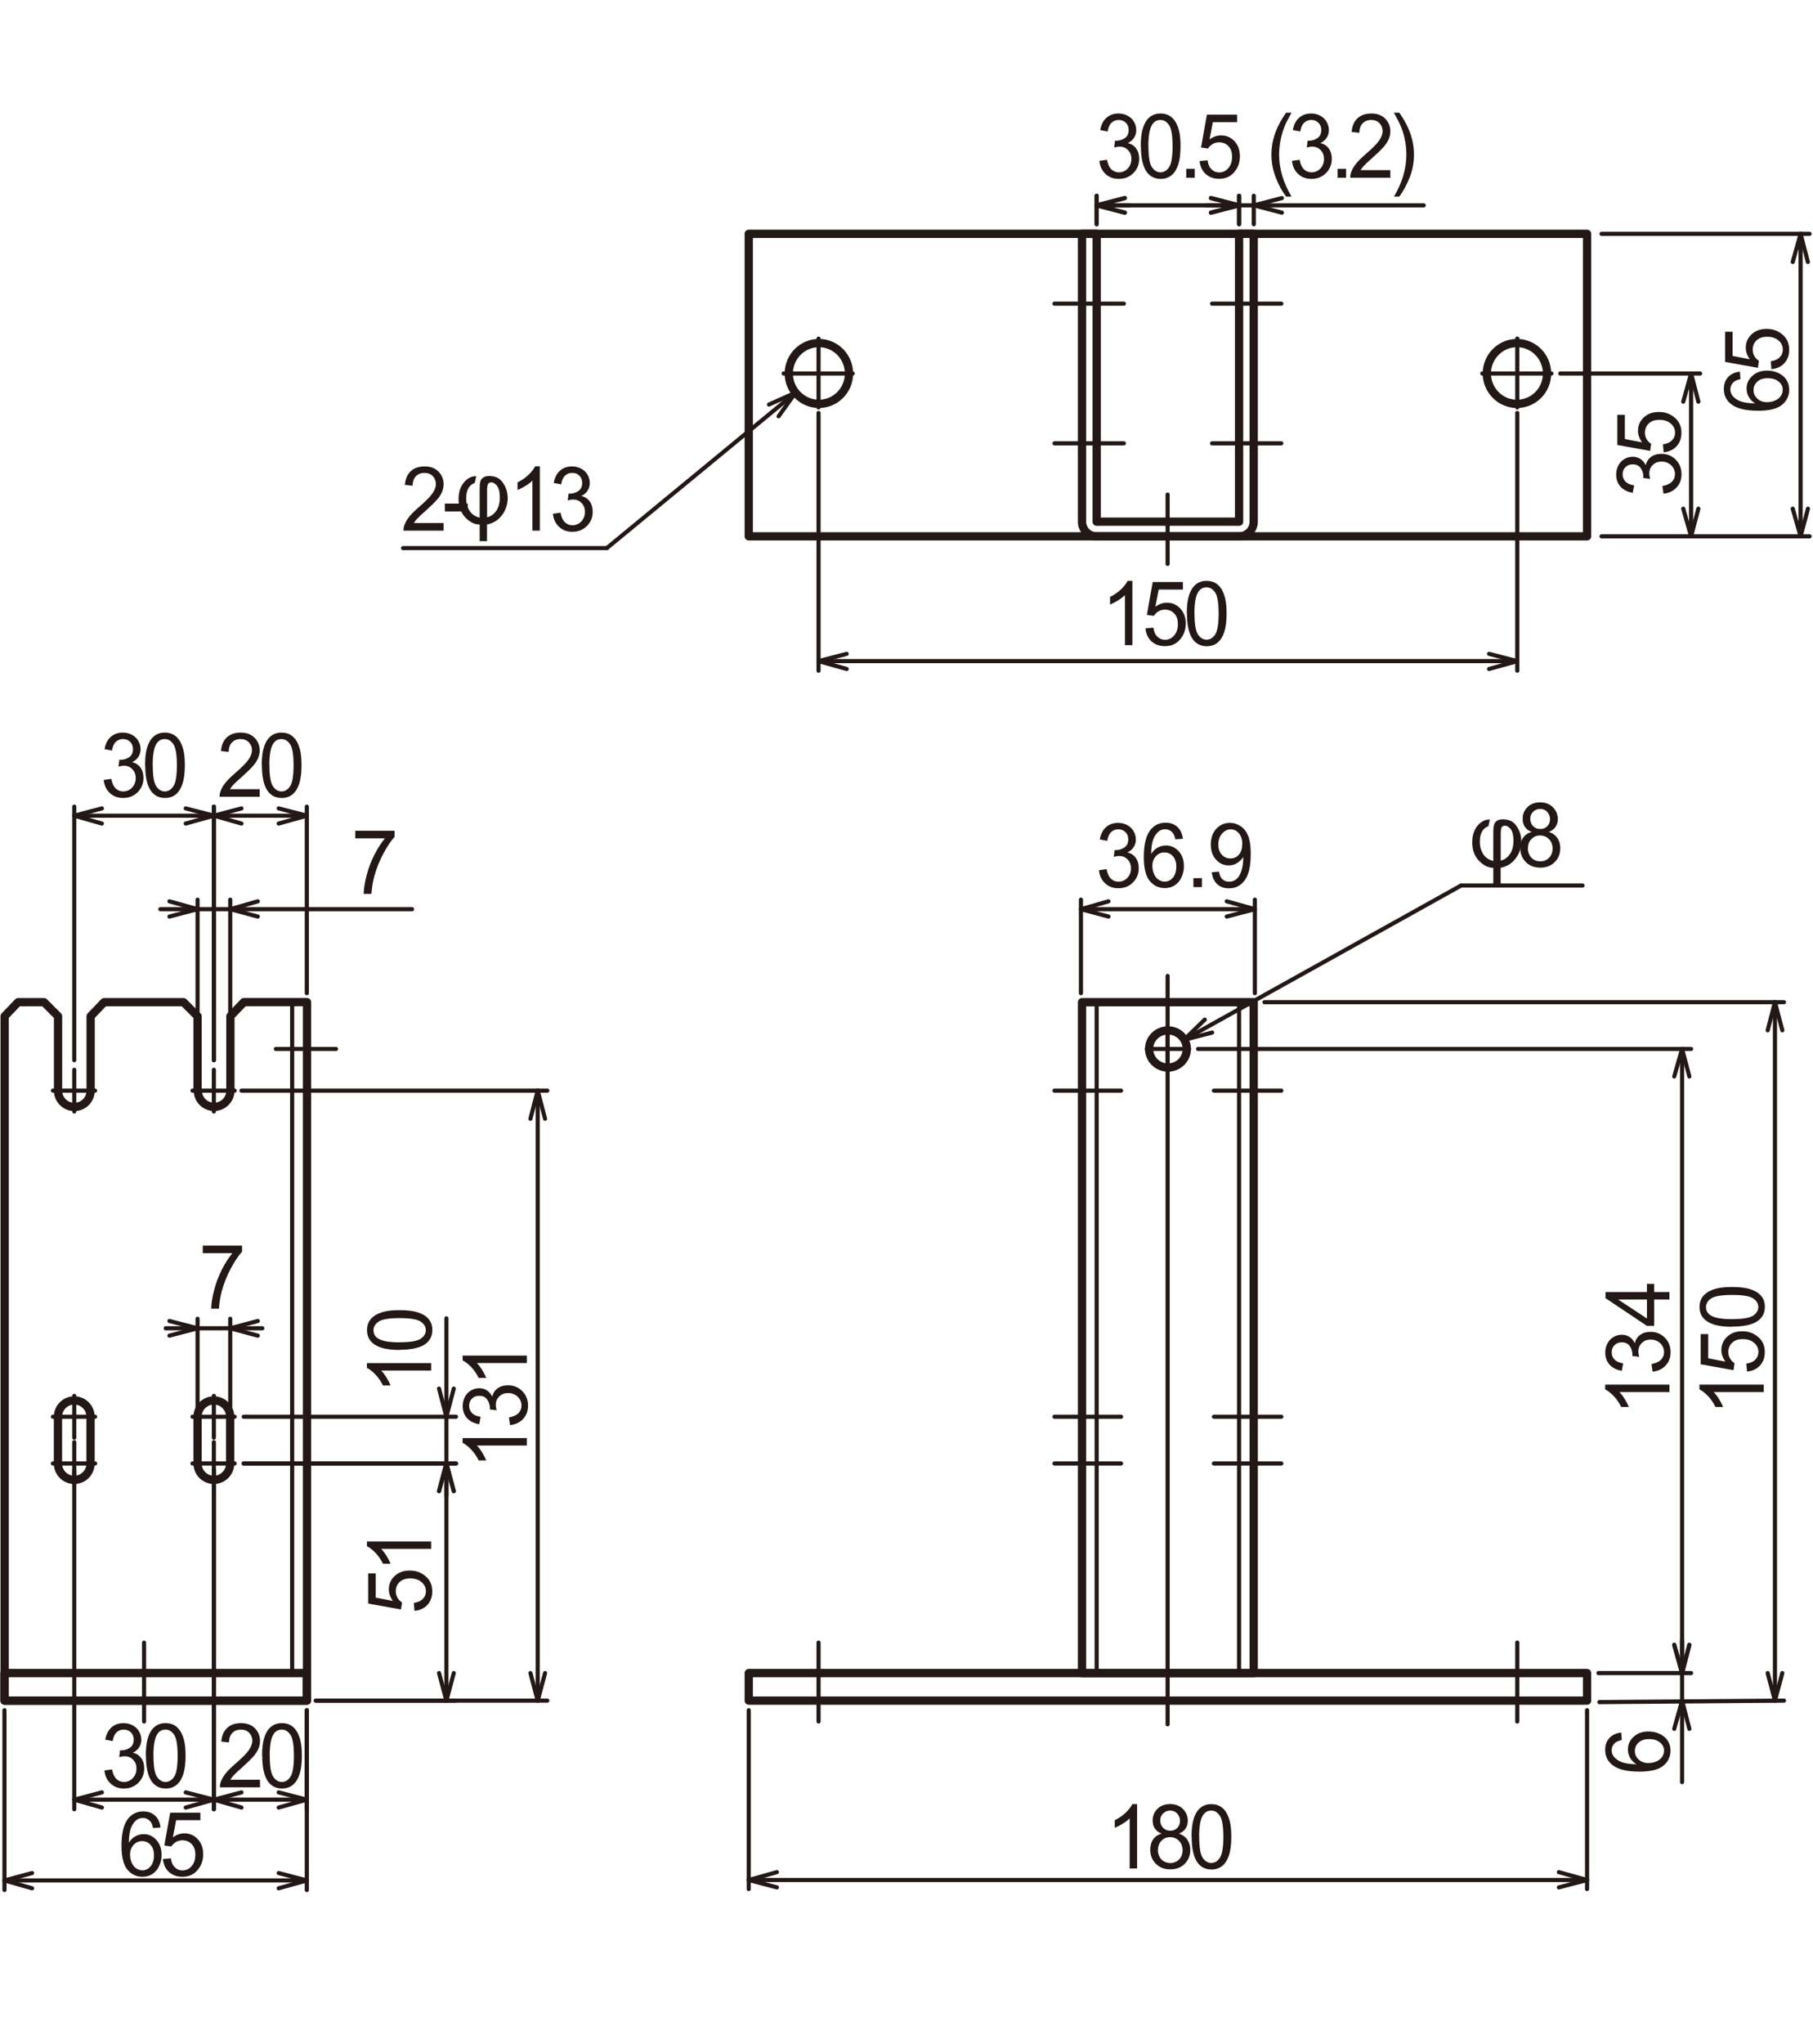 <?xml version="1.0" encoding="UTF-8"?>
<svg id="_レイヤー_1" data-name="レイヤー 1" xmlns="http://www.w3.org/2000/svg" viewBox="0 0 219.23 247">
  <defs>
    <style>
      .cls-1 {
        fill: #231815;
        stroke-width: 0px;
      }

      .cls-2, .cls-3 {
        fill: none;
        stroke: #231815;
        stroke-linecap: round;
        stroke-linejoin: round;
      }

      .cls-3 {
        stroke-width: .5px;
      }
    </style>
  </defs>
  <rect class="cls-2" x=".54" y="202.2" width="36.56" height="3.33"/>
  <path class="cls-2" d="m25.86,169.25c1.09,0,1.97.88,1.97,1.97v5.65c0,1.09-.88,1.98-1.97,1.98s-1.97-.88-1.97-1.98v-5.65c0-1.09.88-1.97,1.97-1.97"/>
  <path class="cls-2" d="m8.98,169.25c1.09,0,1.97.88,1.97,1.97v5.65c0,1.09-.88,1.98-1.97,1.98s-1.97-.88-1.97-1.98v-5.65c0-1.09.88-1.97,1.97-1.97"/>
  <path class="cls-2" d="m23.89,131.81v-8.99l-1.7-1.7h-9.6l-1.63,1.7v8.99c0,1.09-.88,1.97-1.97,1.97s-1.97-.88-1.97-1.97v-8.99l-1.7-1.7h-3.13l-1.63,1.7v82.71h36.56v-84.42h-7.63l-1.63,1.7v8.99c0,1.09-.88,1.97-1.97,1.97s-1.97-.88-1.97-1.97"/>
  <rect class="cls-2" x="90.54" y="202.2" width="101.37" height="3.33"/>
  <rect class="cls-2" x="130.84" y="121.12" width="20.76" height="81.08"/>
  <path class="cls-2" d="m143.51,126.77c0,1.24-1.02,2.25-2.28,2.25s-2.28-1.01-2.28-2.25,1.02-2.24,2.28-2.24,2.28,1.01,2.28,2.24"/>
  <rect class="cls-2" x="90.54" y="28.26" width="101.37" height="36.56"/>
  <path class="cls-2" d="m130.84,28.26v34.79c0,.98.79,1.77,1.77,1.77h17.22c.98,0,1.77-.79,1.77-1.77V28.26h-1.77v34.79h-17.22V28.26h-1.77"/>
  <path class="cls-2" d="m102.66,45.14c0,2.03-1.63,3.67-3.64,3.67s-3.64-1.65-3.64-3.67,1.63-3.68,3.64-3.68,3.64,1.65,3.64,3.68"/>
  <path class="cls-2" d="m187.07,45.14c0,2.03-1.63,3.67-3.64,3.67s-3.64-1.65-3.64-3.67,1.63-3.68,3.64-3.68,3.64,1.65,3.64,3.68"/>
  <line class="cls-3" x1="6.4" y1="131.81" x2="8.98" y2="131.81"/>
  <line class="cls-3" x1="8.98" y1="131.81" x2="11.5" y2="131.81"/>
  <line class="cls-3" x1="8.98" y1="129.29" x2="8.98" y2="131.81"/>
  <line class="cls-3" x1="8.98" y1="131.81" x2="8.98" y2="134.33"/>
  <line class="cls-3" x1="35.33" y1="121.12" x2="35.33" y2="202.17"/>
  <line class="cls-3" x1="17.42" y1="208.05" x2="17.42" y2="198.53"/>
  <line class="cls-3" x1="23.28" y1="131.81" x2="25.87" y2="131.81"/>
  <line class="cls-3" x1="25.86" y1="131.81" x2="28.38" y2="131.81"/>
  <line class="cls-3" x1="25.86" y1="129.29" x2="25.86" y2="131.81"/>
  <line class="cls-3" x1="25.86" y1="131.81" x2="25.86" y2="134.33"/>
  <line class="cls-3" x1="33.36" y1="126.77" x2="40.63" y2="126.77"/>
  <line class="cls-3" x1="23.28" y1="171.22" x2="25.87" y2="171.22"/>
  <line class="cls-3" x1="25.86" y1="171.22" x2="28.38" y2="171.22"/>
  <line class="cls-3" x1="25.86" y1="168.7" x2="25.86" y2="171.22"/>
  <line class="cls-3" x1="25.86" y1="171.22" x2="25.86" y2="173.75"/>
  <line class="cls-3" x1="23.28" y1="176.87" x2="25.87" y2="176.87"/>
  <line class="cls-3" x1="25.86" y1="176.87" x2="28.38" y2="176.87"/>
  <line class="cls-3" x1="25.86" y1="174.29" x2="25.86" y2="176.87"/>
  <line class="cls-3" x1="25.86" y1="176.87" x2="25.86" y2="179.39"/>
  <line class="cls-3" x1="6.4" y1="171.22" x2="8.98" y2="171.22"/>
  <line class="cls-3" x1="8.98" y1="171.22" x2="11.5" y2="171.22"/>
  <line class="cls-3" x1="8.98" y1="168.7" x2="8.98" y2="171.22"/>
  <line class="cls-3" x1="8.98" y1="171.22" x2="8.98" y2="173.75"/>
  <line class="cls-3" x1="6.4" y1="176.87" x2="8.98" y2="176.87"/>
  <line class="cls-3" x1="8.98" y1="176.87" x2="11.5" y2="176.87"/>
  <line class="cls-3" x1="8.98" y1="174.29" x2="8.98" y2="176.87"/>
  <line class="cls-3" x1="8.98" y1="176.87" x2="8.98" y2="179.39"/>
  <line class="cls-3" x1="149.83" y1="121.12" x2="149.83" y2="201.85"/>
  <line class="cls-3" x1="98.98" y1="208.05" x2="98.98" y2="198.52"/>
  <line class="cls-3" x1="132.61" y1="121.12" x2="132.61" y2="201.85"/>
  <line class="cls-3" x1="183.47" y1="208.05" x2="183.47" y2="198.52"/>
  <line class="cls-3" x1="127.51" y1="176.87" x2="135.56" y2="176.87"/>
  <line class="cls-3" x1="127.51" y1="131.81" x2="135.56" y2="131.81"/>
  <line class="cls-3" x1="154.94" y1="176.87" x2="146.79" y2="176.87"/>
  <line class="cls-3" x1="154.94" y1="131.81" x2="146.79" y2="131.81"/>
  <line class="cls-3" x1="138.67" y1="126.77" x2="141.19" y2="126.77"/>
  <line class="cls-3" x1="141.19" y1="126.77" x2="143.78" y2="126.77"/>
  <line class="cls-3" x1="141.19" y1="124.25" x2="141.19" y2="126.77"/>
  <line class="cls-3" x1="141.19" y1="126.77" x2="141.19" y2="129.29"/>
  <line class="cls-3" x1="127.51" y1="171.22" x2="135.56" y2="171.22"/>
  <line class="cls-3" x1="154.94" y1="171.22" x2="146.79" y2="171.22"/>
  <line class="cls-3" x1="127.51" y1="36.7" x2="135.9" y2="36.7"/>
  <line class="cls-3" x1="154.94" y1="36.7" x2="146.56" y2="36.7"/>
  <line class="cls-3" x1="127.51" y1="53.58" x2="135.9" y2="53.58"/>
  <line class="cls-3" x1="154.94" y1="53.58" x2="146.56" y2="53.58"/>
  <line class="cls-3" x1="94.76" y1="45.14" x2="103.11" y2="45.14"/>
  <line class="cls-3" x1="98.98" y1="40.92" x2="98.98" y2="49.24"/>
  <line class="cls-3" x1="179.24" y1="45.14" x2="187.6" y2="45.14"/>
  <line class="cls-3" x1="183.47" y1="40.92" x2="183.47" y2="49.24"/>
  <line class="cls-3" x1="141.19" y1="59.77" x2="141.19" y2="68.15"/>
  <line class="cls-3" x1="27.84" y1="127.59" x2="27.84" y2="108.73"/>
  <line class="cls-3" x1="23.89" y1="128.47" x2="23.89" y2="108.73"/>
  <line class="cls-3" x1="23.89" y1="109.88" x2="27.84" y2="109.88"/>
  <polyline class="cls-3" points="31.17 110.77 27.84 109.88 31.17 108.93"/>
  <line class="cls-3" x1="27.84" y1="109.88" x2="49.82" y2="109.88"/>
  <polyline class="cls-3" points="20.49 108.93 23.89 109.88 20.49 110.77"/>
  <line class="cls-3" x1="23.89" y1="109.88" x2="19.39" y2="109.88"/>
  <polyline class="cls-3" points="92.99 48.89 96.19 47.46 94.15 50.31"/>
  <line class="cls-3" x1="96.19" y1="47.46" x2="73.38" y2="66.24"/>
  <line class="cls-3" x1="73.38" y1="66.24" x2="48.74" y2="66.24"/>
  <polyline class="cls-3" points="146.57 124.79 143.16 125.68 145.68 123.23"/>
  <line class="cls-3" x1="143.16" y1="125.68" x2="176.66" y2="107.03"/>
  <line class="cls-3" x1="176.66" y1="107.02" x2="191.36" y2="107.02"/>
  <line class="cls-3" x1="151.61" y1="27.1" x2="151.61" y2="23.66"/>
  <line class="cls-3" x1="149.83" y1="27.1" x2="149.83" y2="23.66"/>
  <line class="cls-3" x1="149.83" y1="24.82" x2="151.61" y2="24.82"/>
  <polyline class="cls-3" points="155.01 25.7 151.61 24.82 155.01 23.94"/>
  <line class="cls-3" x1="151.61" y1="24.82" x2="172.16" y2="24.82"/>
  <polyline class="cls-3" points="146.43 23.94 149.83 24.82 146.43 25.7"/>
  <line class="cls-3" x1="149.83" y1="24.82" x2="145.89" y2="24.82"/>
  <line class="cls-3" x1="149.83" y1="27.1" x2="149.83" y2="23.66"/>
  <line class="cls-3" x1="132.61" y1="27.1" x2="132.61" y2="23.66"/>
  <polyline class="cls-3" points="146.43 23.94 149.83 24.82 146.43 25.7"/>
  <polyline class="cls-3" points="136.01 25.7 132.61 24.82 136.01 23.94"/>
  <line class="cls-3" x1="149.83" y1="24.82" x2="132.61" y2="24.82"/>
  <line class="cls-3" x1="132.61" y1="27.1" x2="132.61" y2="23.66"/>
  <polyline class="cls-3" points="136.01 25.7 132.61 24.82 136.01 23.94"/>
  <line class="cls-3" x1="132.61" y1="24.82" x2="136.56" y2="24.82"/>
  <line class="cls-3" x1="37.1" y1="206.69" x2="37.1" y2="228.42"/>
  <line class="cls-3" x1=".54" y1="206.69" x2=".54" y2="228.42"/>
  <polyline class="cls-3" points="33.7 226.37 37.1 227.26 33.7 228.21"/>
  <polyline class="cls-3" points="3.88 228.21 .54 227.26 3.88 226.37"/>
  <line class="cls-3" x1="37.1" y1="227.26" x2=".54" y2="227.26"/>
  <line class="cls-3" x1="193.29" y1="202.2" x2="204.49" y2="202.2"/>
  <line class="cls-3" x1="203.4" y1="202.2" x2="203.4" y2="205.53"/>
  <polyline class="cls-3" points="202.45 208.94 203.4 205.53 204.28 208.94"/>
  <line class="cls-3" x1="203.4" y1="205.53" x2="203.4" y2="215.38"/>
  <polyline class="cls-3" points="204.28 198.79 203.4 202.2 202.45 198.79"/>
  <line class="cls-3" x1="203.4" y1="202.2" x2="203.4" y2="198.25"/>
  <line class="cls-3" x1="144.87" y1="126.77" x2="204.49" y2="126.77"/>
  <polyline class="cls-3" points="204.28 198.79 203.4 202.2 202.45 198.79"/>
  <polyline class="cls-3" points="202.45 130.1 203.4 126.77 204.28 130.1"/>
  <line class="cls-3" x1="203.4" y1="202.2" x2="203.4" y2="126.77"/>
  <line class="cls-3" x1="152.9" y1="121.12" x2="215.72" y2="121.12"/>
  <polyline class="cls-3" points="215.52 202.2 214.63 205.53 213.75 202.2"/>
  <polyline class="cls-3" points="213.75 124.52 214.63 121.12 215.52 124.52"/>
  <line class="cls-3" x1="214.63" y1="205.53" x2="214.63" y2="121.12"/>
  <line class="cls-3" x1="183.47" y1="49.91" x2="183.47" y2="81.06"/>
  <line class="cls-3" x1="98.98" y1="49.91" x2="98.98" y2="81.06"/>
  <polyline class="cls-3" points="180.06 79.02 183.47 79.9 180.06 80.85"/>
  <polyline class="cls-3" points="102.38 80.85 98.98 79.9 102.38 79.02"/>
  <line class="cls-3" x1="183.47" y1="79.9" x2="98.98" y2="79.9"/>
  <line class="cls-3" x1="141.19" y1="208.39" x2="141.19" y2="117.95"/>
  <line class="cls-3" x1="151.74" y1="120.03" x2="151.74" y2="108.73"/>
  <line class="cls-3" x1="130.71" y1="120.03" x2="130.71" y2="108.73"/>
  <polyline class="cls-3" points="148.34 108.93 151.74 109.88 148.34 110.77"/>
  <polyline class="cls-3" points="134.04 110.77 130.71 109.88 134.04 108.93"/>
  <line class="cls-3" x1="151.74" y1="109.88" x2="130.71" y2="109.88"/>
  <line class="cls-3" x1="191.91" y1="206.69" x2="191.91" y2="228.3"/>
  <line class="cls-3" x1="90.54" y1="206.69" x2="90.54" y2="228.3"/>
  <polyline class="cls-3" points="188.5 226.26 191.91 227.21 188.5 228.1"/>
  <polyline class="cls-3" points="93.94 228.1 90.54 227.21 93.94 226.26"/>
  <line class="cls-3" x1="191.91" y1="227.21" x2="90.54" y2="227.21"/>
  <line class="cls-3" x1="188.67" y1="45.14" x2="205.58" y2="45.14"/>
  <polyline class="cls-3" points="205.37 61.48 204.49 64.82 203.54 61.48"/>
  <polyline class="cls-3" points="203.54 48.55 204.49 45.14 205.37 48.55"/>
  <line class="cls-3" x1="204.49" y1="64.82" x2="204.49" y2="45.14"/>
  <line class="cls-3" x1="193.66" y1="64.82" x2="218.82" y2="64.82"/>
  <line class="cls-3" x1="193.66" y1="28.26" x2="218.82" y2="28.26"/>
  <polyline class="cls-3" points="218.62 61.48 217.73 64.82 216.78 61.48"/>
  <polyline class="cls-3" points="216.78 31.66 217.73 28.26 218.61 31.66"/>
  <line class="cls-3" x1="217.73" y1="64.82" x2="217.73" y2="28.26"/>
  <line class="cls-3" x1="37.1" y1="206.69" x2="37.1" y2="218.66"/>
  <line class="cls-3" x1="25.86" y1="177.69" x2="25.86" y2="218.66"/>
  <polyline class="cls-3" points="33.7 216.62 37.1 217.5 33.7 218.45"/>
  <polyline class="cls-3" points="29.2 218.45 25.86 217.5 29.2 216.62"/>
  <line class="cls-3" x1="37.1" y1="217.5" x2="25.87" y2="217.5"/>
  <line class="cls-3" x1="25.86" y1="177.69" x2="25.86" y2="218.66"/>
  <line class="cls-3" x1="8.98" y1="177.69" x2="8.98" y2="218.66"/>
  <polyline class="cls-3" points="22.46 216.62 25.87 217.5 22.46 218.45"/>
  <polyline class="cls-3" points="12.32 218.45 8.98 217.5 12.32 216.62"/>
  <line class="cls-3" x1="25.86" y1="217.5" x2="8.98" y2="217.5"/>
  <line class="cls-3" x1="38.19" y1="205.53" x2="55.14" y2="205.53"/>
  <line class="cls-3" x1="29.47" y1="176.87" x2="55.14" y2="176.87"/>
  <polyline class="cls-3" points="54.87 202.2 53.98 205.53 53.09 202.2"/>
  <polyline class="cls-3" points="53.09 180.21 53.98 176.87 54.87 180.21"/>
  <line class="cls-3" x1="53.98" y1="205.53" x2="53.98" y2="176.87"/>
  <line class="cls-3" x1="38.19" y1="205.53" x2="66.18" y2="205.53"/>
  <line class="cls-3" x1="29.2" y1="131.81" x2="66.18" y2="131.81"/>
  <polyline class="cls-3" points="65.91 202.2 65.02 205.53 64.14 202.2"/>
  <polyline class="cls-3" points="64.14 135.21 65.02 131.81 65.91 135.21"/>
  <line class="cls-3" x1="65.02" y1="205.53" x2="65.02" y2="131.81"/>
  <line class="cls-3" x1="29.47" y1="176.87" x2="55.14" y2="176.87"/>
  <line class="cls-3" x1="29.47" y1="171.22" x2="55.14" y2="171.22"/>
  <line class="cls-3" x1="53.98" y1="171.22" x2="53.98" y2="176.87"/>
  <polyline class="cls-3" points="53.09 180.21 53.98 176.87 54.87 180.21"/>
  <line class="cls-3" x1="53.98" y1="176.87" x2="53.98" y2="180.76"/>
  <polyline class="cls-3" points="54.87 167.82 53.98 171.22 53.09 167.82"/>
  <line class="cls-3" x1="53.98" y1="171.22" x2="53.98" y2="159.33"/>
  <line class="cls-3" x1="27.84" y1="170.07" x2="27.84" y2="159.38"/>
  <line class="cls-3" x1="23.89" y1="170.07" x2="23.89" y2="159.38"/>
  <line class="cls-3" x1="23.89" y1="160.53" x2="27.84" y2="160.53"/>
  <polyline class="cls-3" points="31.17 161.42 27.84 160.53 31.17 159.65"/>
  <line class="cls-3" x1="27.84" y1="160.53" x2="31.72" y2="160.53"/>
  <polyline class="cls-3" points="20.49 159.65 23.89 160.53 20.49 161.42"/>
  <line class="cls-3" x1="23.89" y1="160.53" x2="20.04" y2="160.53"/>
  <line class="cls-3" x1="37.1" y1="120.03" x2="37.1" y2="97.49"/>
  <line class="cls-3" x1="25.86" y1="128.13" x2="25.86" y2="97.49"/>
  <polyline class="cls-3" points="33.7 97.7 37.1 98.58 33.7 99.53"/>
  <polyline class="cls-3" points="29.2 99.53 25.86 98.58 29.2 97.7"/>
  <line class="cls-3" x1="37.1" y1="98.58" x2="25.87" y2="98.58"/>
  <line class="cls-3" x1="25.86" y1="128.13" x2="25.86" y2="97.49"/>
  <line class="cls-3" x1="8.98" y1="128.13" x2="8.98" y2="97.49"/>
  <polyline class="cls-3" points="22.46 97.7 25.87 98.58 22.46 99.53"/>
  <polyline class="cls-3" points="12.32 99.53 8.98 98.58 12.32 97.7"/>
  <line class="cls-3" x1="25.86" y1="98.58" x2="8.98" y2="98.58"/>
  <path class="cls-1" d="m42.96,101.31v-.91h4.75v.74c-.47.52-.93,1.22-1.39,2.09-.46.87-.81,1.76-1.06,2.68-.18.65-.29,1.36-.35,2.12h-.93c.01-.61.12-1.34.34-2.2s.53-1.69.93-2.49c.41-.8.84-1.47,1.29-2.02h-3.6Z"/>
  <path class="cls-1" d="m24.52,151.44v-.91h4.75v.74c-.47.52-.93,1.22-1.39,2.09-.46.87-.81,1.76-1.06,2.68-.18.65-.29,1.36-.35,2.12h-.93c.01-.61.12-1.34.34-2.2s.53-1.69.93-2.49c.41-.8.84-1.47,1.29-2.02h-3.6Z"/>
  <g>
    <path class="cls-1" d="m12.56,94.26l.9-.13c.1.54.28.92.53,1.16s.55.36.91.36c.42,0,.78-.16,1.07-.46.29-.31.44-.69.44-1.15s-.13-.79-.41-1.08-.62-.42-1.03-.42c-.17,0-.38.04-.64.11l.1-.83c.06,0,.11.01.15.01.38,0,.73-.11,1.04-.32.31-.21.46-.54.46-.98,0-.35-.11-.64-.34-.87s-.51-.34-.87-.34-.64.12-.88.35c-.23.23-.38.58-.45,1.04l-.9-.17c.11-.64.36-1.13.75-1.48.39-.35.88-.52,1.46-.52.4,0,.77.09,1.11.27.34.18.59.43.77.74s.27.65.27,1-.09.64-.26.91-.42.49-.76.65c.43.11.77.32,1.01.66.24.33.36.75.36,1.25,0,.67-.23,1.25-.7,1.72-.47.47-1.06.7-1.77.7-.64,0-1.18-.2-1.61-.61s-.67-.93-.73-1.57Z"/>
    <path class="cls-1" d="m17.54,92.49c0-.91.09-1.65.27-2.21.18-.56.44-.99.8-1.29.35-.3.8-.45,1.33-.45.39,0,.74.08,1.04.25s.54.41.74.72c.19.31.35.7.46,1.15.11.45.17,1.06.17,1.83,0,.91-.09,1.64-.27,2.2-.18.56-.44.99-.79,1.29s-.8.46-1.33.46c-.71,0-1.26-.27-1.67-.8-.48-.64-.73-1.69-.73-3.14Zm.93,0c0,1.27.14,2.11.42,2.53.28.42.63.63,1.04.63s.76-.21,1.04-.63.42-1.27.42-2.53-.14-2.12-.42-2.54c-.28-.42-.63-.63-1.05-.63s-.75.18-.99.55c-.31.47-.47,1.34-.47,2.61Z"/>
  </g>
  <g>
    <path class="cls-1" d="m31.4,95.39v.91h-4.85c0-.23.03-.45.11-.66.12-.35.32-.69.59-1.03.27-.34.67-.73,1.18-1.17.8-.69,1.34-1.23,1.62-1.64.28-.4.42-.78.42-1.14s-.13-.69-.38-.95c-.25-.26-.59-.39-1-.39-.43,0-.78.14-1.04.41s-.39.65-.4,1.14l-.93-.1c.06-.73.3-1.28.72-1.66.41-.38.97-.57,1.67-.57s1.26.21,1.67.62c.41.41.62.92.62,1.53,0,.31-.06.61-.18.91s-.32.61-.6.94c-.28.33-.74.78-1.39,1.36-.54.48-.89.8-1.04.97-.15.17-.28.34-.38.51h3.6Z"/>
    <path class="cls-1" d="m31.65,92.49c0-.91.09-1.65.27-2.21.18-.56.44-.99.8-1.29.35-.3.8-.45,1.33-.45.39,0,.74.08,1.04.25s.54.41.74.72c.19.31.35.7.46,1.15.11.45.17,1.06.17,1.83,0,.91-.09,1.64-.27,2.2-.18.56-.44.99-.79,1.29s-.8.46-1.33.46c-.71,0-1.26-.27-1.67-.8-.48-.64-.73-1.69-.73-3.14Zm.93,0c0,1.27.14,2.11.42,2.53.28.42.63.63,1.04.63s.76-.21,1.04-.63.42-1.27.42-2.53-.14-2.12-.42-2.54c-.28-.42-.63-.63-1.05-.63s-.75.18-.99.55c-.31.47-.47,1.34-.47,2.61Z"/>
  </g>
  <g>
    <path class="cls-1" d="m31.44,215.1v.91h-4.85c0-.23.03-.45.11-.66.12-.35.32-.69.59-1.03.27-.34.67-.73,1.18-1.17.8-.69,1.34-1.23,1.62-1.64.28-.4.42-.78.42-1.14s-.13-.69-.38-.95c-.25-.26-.59-.39-1-.39-.43,0-.78.14-1.04.41s-.39.65-.4,1.14l-.93-.1c.06-.73.3-1.28.72-1.66.41-.38.97-.57,1.67-.57s1.26.21,1.67.62c.41.41.62.92.62,1.53,0,.31-.06.61-.18.91s-.32.61-.6.94c-.28.33-.74.78-1.39,1.36-.54.48-.89.8-1.04.97-.15.17-.28.34-.38.51h3.6Z"/>
    <path class="cls-1" d="m31.69,212.2c0-.91.09-1.65.27-2.21.18-.56.44-.99.8-1.29.35-.3.8-.45,1.33-.45.39,0,.74.08,1.04.25s.54.41.74.72c.19.31.35.7.46,1.15.11.45.17,1.06.17,1.83,0,.91-.09,1.64-.27,2.2-.18.56-.44.99-.79,1.29s-.8.46-1.33.46c-.71,0-1.26-.27-1.67-.8-.48-.64-.73-1.69-.73-3.14Zm.93,0c0,1.27.14,2.11.42,2.53.28.42.63.63,1.04.63s.76-.21,1.04-.63.42-1.27.42-2.53-.14-2.12-.42-2.54c-.28-.42-.63-.63-1.05-.63s-.75.18-.99.55c-.31.47-.47,1.34-.47,2.61Z"/>
  </g>
  <g>
    <path class="cls-1" d="m19.41,220.86l-.9.07c-.08-.37-.19-.64-.34-.81-.24-.27-.54-.41-.9-.41-.29,0-.54.08-.76.25-.28.22-.51.54-.67.95-.16.42-.25,1.01-.26,1.79.22-.35.48-.61.8-.78.31-.17.64-.25.99-.25.6,0,1.11.23,1.54.7s.63,1.07.63,1.81c0,.48-.1.94-.3,1.35-.2.42-.47.74-.82.96s-.74.33-1.18.33c-.75,0-1.36-.29-1.84-.87-.47-.58-.71-1.54-.71-2.88,0-1.49.26-2.58.79-3.26.46-.59,1.07-.89,1.85-.89.58,0,1.05.17,1.42.51s.59.81.66,1.41Zm-3.68,3.33c0,.33.07.64.2.94.13.3.32.53.55.68.24.16.49.23.75.23.38,0,.71-.16.98-.49.27-.32.41-.76.41-1.32s-.14-.96-.41-1.26-.61-.46-1.02-.46-.75.15-1.04.46-.43.71-.43,1.21Z"/>
    <path class="cls-1" d="m19.71,224.67l.95-.08c.07.49.23.85.49,1.09.25.25.56.37.92.37.43,0,.8-.17,1.1-.52.3-.34.45-.8.45-1.37s-.14-.97-.43-1.28c-.29-.31-.67-.47-1.13-.47-.29,0-.55.07-.79.21-.23.14-.42.32-.55.54l-.85-.12.71-3.97h3.65v.91h-2.93l-.4,2.08c.44-.32.9-.49,1.39-.49.64,0,1.18.23,1.62.7.44.47.66,1.07.66,1.8s-.19,1.3-.58,1.81c-.47.63-1.11.94-1.93.94-.67,0-1.21-.2-1.64-.59-.42-.39-.66-.92-.72-1.57Z"/>
  </g>
  <g>
    <path class="cls-1" d="m137.5,225.81h-.9v-6.05c-.22.22-.5.44-.85.65s-.67.38-.95.49v-.92c.5-.25.95-.55,1.32-.91.38-.36.64-.7.8-1.03h.58v7.76Z"/>
    <path class="cls-1" d="m140.48,221.61c-.37-.14-.65-.35-.83-.62-.18-.27-.27-.59-.27-.96,0-.56.19-1.04.58-1.42.38-.38.9-.58,1.53-.58s1.16.2,1.55.59c.39.39.59.87.59,1.43,0,.36-.09.67-.27.94s-.45.47-.81.61c.45.15.79.4,1.03.75s.35.76.35,1.23c0,.66-.22,1.22-.67,1.67s-1.03.67-1.75.67-1.31-.23-1.75-.68c-.44-.45-.67-1.01-.67-1.69,0-.5.12-.92.36-1.26.24-.34.59-.57,1.03-.69Zm-.47,1.96c0,.27.06.53.18.79.12.25.3.45.54.59.24.14.5.21.78.21.43,0,.79-.15,1.07-.44.28-.29.42-.66.42-1.11s-.14-.83-.43-1.13c-.29-.3-.65-.45-1.08-.45s-.78.15-1.05.44c-.28.29-.42.66-.42,1.11Zm.29-3.57c0,.37.11.66.34.9s.51.35.87.35.63-.11.85-.34c.22-.23.33-.51.33-.85s-.12-.64-.34-.88-.51-.36-.85-.36-.63.12-.86.35c-.23.23-.34.51-.34.83Z"/>
    <path class="cls-1" d="m144.08,221.99c0-.91.09-1.65.27-2.21.18-.56.44-.99.8-1.29.35-.3.8-.45,1.33-.45.39,0,.74.08,1.04.25s.54.41.74.72c.19.31.35.7.46,1.15.11.45.17,1.06.17,1.83,0,.91-.09,1.64-.27,2.2-.18.56-.44.99-.79,1.29s-.8.46-1.33.46c-.71,0-1.26-.27-1.67-.8-.48-.64-.73-1.69-.73-3.14Zm.93,0c0,1.27.14,2.11.42,2.53.28.42.63.63,1.04.63s.76-.21,1.04-.63.42-1.27.42-2.53-.14-2.12-.42-2.54c-.28-.42-.63-.63-1.05-.63s-.75.18-.99.55c-.31.47-.47,1.34-.47,2.61Z"/>
  </g>
  <g>
    <path class="cls-1" d="m12.65,213.97l.9-.13c.1.54.28.92.53,1.16s.55.36.91.36c.42,0,.78-.16,1.07-.46.29-.31.44-.69.44-1.15s-.13-.79-.41-1.08-.62-.42-1.03-.42c-.17,0-.38.04-.64.11l.1-.83c.06,0,.11.01.15.01.38,0,.73-.11,1.04-.32.31-.21.46-.54.46-.98,0-.35-.11-.64-.34-.87s-.51-.34-.87-.34-.64.12-.88.35c-.23.23-.38.58-.45,1.04l-.9-.17c.11-.64.36-1.13.75-1.48.39-.35.88-.52,1.46-.52.4,0,.77.09,1.11.27.34.18.59.43.77.74s.27.65.27,1-.09.64-.26.91-.42.49-.76.65c.43.11.77.32,1.01.66.24.33.36.75.36,1.25,0,.67-.23,1.25-.7,1.72-.47.47-1.06.7-1.77.7-.64,0-1.18-.2-1.61-.61s-.67-.93-.73-1.57Z"/>
    <path class="cls-1" d="m17.63,212.2c0-.91.09-1.65.27-2.21.18-.56.44-.99.8-1.29.35-.3.8-.45,1.33-.45.39,0,.74.08,1.04.25s.54.41.74.72c.19.31.35.7.46,1.15.11.45.17,1.06.17,1.83,0,.91-.09,1.64-.27,2.2-.18.56-.44.99-.79,1.29s-.8.46-1.33.46c-.71,0-1.26-.27-1.67-.8-.48-.64-.73-1.69-.73-3.14Zm.93,0c0,1.27.14,2.11.42,2.53.28.42.63.63,1.04.63s.76-.21,1.04-.63.42-1.27.42-2.53-.14-2.12-.42-2.54c-.28-.42-.63-.63-1.05-.63s-.75.18-.99.55c-.31.47-.47,1.34-.47,2.61Z"/>
  </g>
  <g>
    <path class="cls-1" d="m53.64,63.22v.91h-4.85c0-.23.03-.45.11-.66.12-.35.32-.69.59-1.03.27-.34.67-.73,1.18-1.17.8-.69,1.34-1.23,1.62-1.64.28-.4.42-.78.42-1.14s-.13-.69-.38-.95c-.25-.26-.59-.39-1-.39-.43,0-.78.14-1.04.41s-.39.65-.4,1.14l-.93-.1c.06-.73.3-1.28.72-1.66.41-.38.97-.57,1.67-.57s1.26.21,1.67.62c.41.41.62.92.62,1.53,0,.31-.06.61-.18.91s-.32.61-.6.94c-.28.33-.74.78-1.39,1.36-.54.48-.89.8-1.04.97-.15.17-.28.34-.38.51h3.6Z"/>
    <path class="cls-1" d="m53.79,61.81v-.95h2.77v.95h-2.77Z"/>
  </g>
  <path class="cls-1" d="m57.59,57.54l-.18.82c-.69.24-1.04.88-1.04,1.91,0,.54.14,1.03.41,1.46.27.43.68.7,1.22.83v-3.48c0-.37.02-.66.08-.86.05-.2.16-.37.34-.5.18-.13.42-.19.73-.19.48,0,.87.1,1.17.31s.55.53.76.96.31.91.31,1.42c0,.42-.08.84-.25,1.27-.16.42-.43.81-.8,1.17-.37.36-.85.6-1.45.73v2.01h-.89v-2.01c-.62,0-1.2-.29-1.74-.86s-.81-1.31-.81-2.21c0-.83.22-1.51.65-2.02.43-.51.93-.77,1.49-.75Zm1.31,4.97c.42-.08.79-.33,1.09-.75.3-.42.45-.97.45-1.65,0-.63-.11-1.09-.33-1.38-.22-.29-.45-.43-.7-.43-.18,0-.31.06-.39.19-.08.13-.12.41-.12.85v3.16Z"/>
  <g>
    <path class="cls-1" d="m65.28,64.13h-.9v-6.05c-.22.22-.5.44-.85.65s-.67.38-.95.49v-.92c.5-.25.95-.55,1.32-.91.38-.36.64-.7.8-1.03h.58v7.76Z"/>
    <path class="cls-1" d="m66.88,62.09l.9-.13c.1.54.28.92.53,1.16s.55.36.91.36c.42,0,.78-.16,1.07-.46.29-.31.44-.69.44-1.15s-.13-.79-.41-1.08-.62-.42-1.03-.42c-.17,0-.38.04-.64.11l.1-.83c.06,0,.11.01.15.01.38,0,.73-.11,1.04-.32.31-.21.46-.54.46-.98,0-.35-.11-.64-.34-.87s-.51-.34-.87-.34-.64.12-.88.35c-.23.23-.38.58-.45,1.04l-.9-.17c.11-.64.36-1.13.75-1.48.39-.35.88-.52,1.46-.52.4,0,.77.09,1.11.27.34.18.59.43.77.74s.27.65.27,1-.09.64-.26.91-.42.49-.76.65c.43.11.77.32,1.01.66.24.33.36.75.36,1.25,0,.67-.23,1.25-.7,1.72-.47.47-1.06.7-1.77.7-.64,0-1.18-.2-1.61-.61s-.67-.93-.73-1.57Z"/>
  </g>
  <g>
    <path class="cls-1" d="m155.52,23.76c-.5-.66-.92-1.43-1.26-2.32-.34-.89-.52-1.8-.52-2.75,0-.84.13-1.64.39-2.41.3-.89.76-1.78,1.39-2.66h.65c-.4.73-.67,1.25-.8,1.57-.2.49-.36.99-.48,1.52-.14.66-.22,1.32-.22,1.98,0,1.69.5,3.38,1.5,5.07h-.65Z"/>
    <path class="cls-1" d="m156.25,19.44l.9-.13c.1.54.28.92.53,1.16s.55.36.91.36c.42,0,.78-.16,1.07-.46.29-.31.44-.69.44-1.15s-.13-.79-.41-1.08-.62-.42-1.03-.42c-.17,0-.38.04-.64.11l.1-.83c.06,0,.11.01.15.01.38,0,.73-.11,1.04-.32.31-.21.46-.54.46-.98,0-.35-.11-.64-.34-.87s-.51-.34-.87-.34-.64.12-.88.35c-.23.23-.38.58-.45,1.04l-.9-.17c.11-.64.36-1.13.75-1.48.39-.35.88-.52,1.46-.52.4,0,.77.09,1.11.27.34.18.59.43.77.74s.27.65.27,1-.09.64-.26.91-.42.49-.76.65c.43.11.77.32,1.01.66.24.33.36.75.36,1.25,0,.67-.23,1.25-.7,1.72-.47.47-1.06.7-1.77.7-.64,0-1.18-.2-1.61-.61s-.67-.93-.73-1.57Z"/>
    <path class="cls-1" d="m161.74,21.48v-1.08h1.03v1.08h-1.03Z"/>
    <path class="cls-1" d="m168.12,20.57v.91h-4.85c0-.23.03-.45.11-.66.12-.35.32-.69.59-1.03.27-.34.67-.73,1.18-1.17.8-.69,1.34-1.23,1.62-1.64.28-.4.42-.78.42-1.14s-.13-.69-.38-.95c-.25-.26-.59-.39-1-.39-.43,0-.78.14-1.04.41s-.39.65-.4,1.14l-.93-.1c.06-.73.3-1.28.72-1.66.41-.38.97-.57,1.67-.57s1.26.21,1.67.62c.41.41.62.92.62,1.53,0,.31-.06.61-.18.91s-.32.61-.6.94c-.28.33-.74.78-1.39,1.36-.54.48-.89.8-1.04.97-.15.17-.28.34-.38.51h3.6Z"/>
    <path class="cls-1" d="m169.21,23.76h-.65c1-1.69,1.5-3.38,1.5-5.07,0-.66-.07-1.32-.22-1.97-.11-.53-.27-1.03-.48-1.52-.13-.32-.4-.84-.81-1.58h.65c.63.88,1.09,1.77,1.39,2.66.26.77.39,1.57.39,2.41,0,.95-.17,1.87-.52,2.75-.35.89-.77,1.66-1.26,2.32Z"/>
  </g>
  <g>
    <path class="cls-1" d="m132.96,19.44l.9-.13c.1.54.28.92.53,1.16s.55.36.91.36c.42,0,.78-.16,1.07-.46.29-.31.44-.69.44-1.15s-.13-.79-.41-1.08-.62-.42-1.03-.42c-.17,0-.38.04-.64.11l.1-.83c.06,0,.11.01.15.01.38,0,.73-.11,1.04-.32.31-.21.46-.54.46-.98,0-.35-.11-.64-.34-.87s-.51-.34-.87-.34-.64.12-.88.35c-.23.23-.38.58-.45,1.04l-.9-.17c.11-.64.36-1.13.75-1.48.39-.35.88-.52,1.46-.52.4,0,.77.09,1.11.27.34.18.59.43.77.74s.27.65.27,1-.09.64-.26.91-.42.49-.76.65c.43.11.77.32,1.01.66.24.33.36.75.36,1.25,0,.67-.23,1.25-.7,1.72-.47.47-1.06.7-1.77.7-.64,0-1.18-.2-1.61-.61s-.67-.93-.73-1.57Z"/>
    <path class="cls-1" d="m137.94,17.67c0-.91.09-1.65.27-2.21.18-.56.44-.99.8-1.29.35-.3.8-.45,1.33-.45.39,0,.74.08,1.04.25s.54.41.74.72c.19.31.35.7.46,1.15.11.45.17,1.06.17,1.83,0,.91-.09,1.64-.27,2.2-.18.56-.44.99-.79,1.29s-.8.46-1.33.46c-.71,0-1.26-.27-1.67-.8-.48-.64-.73-1.69-.73-3.14Zm.93,0c0,1.27.14,2.11.42,2.53.28.42.63.63,1.04.63s.76-.21,1.04-.63.42-1.27.42-2.53-.14-2.12-.42-2.54c-.28-.42-.63-.63-1.05-.63s-.75.18-.99.55c-.31.47-.47,1.34-.47,2.61Z"/>
    <path class="cls-1" d="m143.44,21.48v-1.08h1.03v1.08h-1.03Z"/>
    <path class="cls-1" d="m145.07,19.46l.95-.08c.07.49.23.85.49,1.09.25.25.56.37.92.37.43,0,.8-.17,1.1-.52.3-.34.45-.8.45-1.37s-.14-.97-.43-1.28c-.29-.31-.67-.47-1.13-.47-.29,0-.55.07-.79.21-.23.14-.42.32-.55.54l-.85-.12.71-3.97h3.65v.91h-2.93l-.4,2.08c.44-.32.9-.49,1.39-.49.64,0,1.18.23,1.62.7.44.47.66,1.07.66,1.8s-.19,1.3-.58,1.81c-.47.63-1.11.94-1.93.94-.67,0-1.21-.2-1.64-.59-.42-.39-.66-.92-.72-1.57Z"/>
  </g>
  <g>
    <path class="cls-1" d="m136.93,77.97h-.9v-6.05c-.22.22-.5.44-.85.65s-.67.38-.95.49v-.92c.5-.25.95-.55,1.32-.91.38-.36.64-.7.8-1.03h.58v7.76Z"/>
    <path class="cls-1" d="m138.52,75.94l.95-.08c.07.49.23.85.49,1.09.25.25.56.37.92.37.43,0,.8-.17,1.1-.52.3-.34.45-.8.45-1.37s-.14-.97-.43-1.28c-.29-.31-.67-.47-1.13-.47-.29,0-.55.07-.79.21-.23.14-.42.32-.55.54l-.85-.12.71-3.97h3.65v.91h-2.93l-.4,2.08c.44-.32.9-.49,1.39-.49.64,0,1.18.23,1.62.7.44.47.66,1.07.66,1.8s-.19,1.3-.58,1.81c-.47.63-1.11.94-1.93.94-.67,0-1.21-.2-1.64-.59-.42-.39-.66-.92-.72-1.57Z"/>
    <path class="cls-1" d="m143.51,74.15c0-.91.09-1.65.27-2.21.18-.56.44-.99.8-1.29.35-.3.8-.45,1.33-.45.39,0,.74.08,1.04.25s.54.41.74.72c.19.31.35.7.46,1.15.11.45.17,1.06.17,1.83,0,.91-.09,1.64-.27,2.2-.18.56-.44.99-.79,1.29s-.8.46-1.33.46c-.71,0-1.26-.27-1.67-.8-.48-.64-.73-1.69-.73-3.14Zm.93,0c0,1.27.14,2.11.42,2.53.28.42.63.63,1.04.63s.76-.21,1.04-.63.42-1.27.42-2.53-.14-2.12-.42-2.54c-.28-.42-.63-.63-1.05-.63s-.75.18-.99.55c-.31.47-.47,1.34-.47,2.61Z"/>
  </g>
  <g>
    <path class="cls-1" d="m210.39,44.92l.07.9c-.37.08-.64.19-.81.34-.27.24-.41.54-.41.9,0,.29.08.54.25.76.22.28.54.51.95.67.42.16,1.01.25,1.79.26-.35-.22-.61-.48-.78-.8-.17-.31-.25-.64-.25-.99,0-.6.23-1.11.7-1.54s1.07-.63,1.81-.63c.48,0,.94.1,1.35.3.42.2.74.47.96.82s.33.74.33,1.18c0,.75-.29,1.36-.87,1.84-.58.47-1.54.71-2.88.71-1.49,0-2.58-.26-3.26-.79-.59-.46-.89-1.07-.89-1.85,0-.58.17-1.05.51-1.42s.81-.59,1.41-.66Zm3.33,3.68c.33,0,.64-.07.94-.2.3-.13.53-.32.68-.55.16-.24.23-.49.23-.75,0-.38-.16-.71-.49-.98-.32-.27-.76-.41-1.32-.41s-.96.14-1.26.41-.46.61-.46,1.02.15.75.46,1.04.71.43,1.21.43Z"/>
    <path class="cls-1" d="m214.2,44.61l-.08-.95c.49-.07.85-.23,1.09-.49.25-.25.37-.56.37-.92,0-.43-.17-.8-.52-1.1-.34-.3-.8-.45-1.37-.45s-.97.14-1.28.43c-.31.29-.47.67-.47,1.13,0,.29.07.55.21.79.14.23.32.42.54.55l-.12.85-3.97-.71v-3.65h.91v2.93l2.08.4c-.32-.44-.49-.9-.49-1.39,0-.64.23-1.18.7-1.62.47-.44,1.07-.66,1.8-.66s1.3.19,1.81.58c.63.47.94,1.11.94,1.93,0,.67-.2,1.21-.59,1.64-.39.42-.92.66-1.57.72Z"/>
  </g>
  <g>
    <path class="cls-1" d="m201.15,59.64l-.13-.9c.54-.1.92-.28,1.16-.53s.36-.55.36-.91c0-.42-.16-.78-.46-1.07-.31-.29-.69-.44-1.15-.44s-.79.13-1.08.41-.42.62-.42,1.03c0,.17.04.38.11.64l-.83-.1c0-.06.01-.11.01-.15,0-.38-.11-.73-.32-1.04-.21-.31-.54-.46-.98-.46-.35,0-.64.11-.87.34s-.34.51-.34.87.12.64.35.88c.23.23.58.38,1.04.45l-.17.9c-.64-.11-1.13-.36-1.48-.75-.35-.39-.52-.88-.52-1.46,0-.4.09-.77.27-1.11.18-.34.43-.59.74-.77s.65-.27,1-.27.64.09.91.26.49.42.65.76c.11-.43.32-.77.66-1.01.33-.24.75-.36,1.25-.36.67,0,1.25.23,1.72.7.47.47.7,1.06.7,1.77,0,.64-.2,1.18-.61,1.61s-.93.67-1.57.73Z"/>
    <path class="cls-1" d="m201.17,54.65l-.08-.95c.49-.07.85-.23,1.09-.49.25-.25.37-.56.37-.92,0-.43-.17-.8-.52-1.1-.34-.3-.8-.45-1.37-.45s-.97.14-1.28.43c-.31.29-.47.67-.47,1.13,0,.29.07.55.21.79.14.23.32.42.54.55l-.12.85-3.97-.71v-3.65h.91v2.93l2.08.4c-.32-.44-.49-.9-.49-1.39,0-.64.23-1.18.7-1.62.47-.44,1.07-.66,1.8-.66s1.3.19,1.81.58c.63.47.94,1.11.94,1.93,0,.67-.2,1.21-.59,1.64-.39.42-.92.66-1.57.72Z"/>
  </g>
  <g>
    <path class="cls-1" d="m132.91,105.17l.9-.13c.1.54.28.92.53,1.16s.55.36.91.36c.42,0,.78-.16,1.07-.46.29-.31.44-.69.44-1.15s-.13-.79-.41-1.08-.62-.42-1.03-.42c-.17,0-.38.04-.64.11l.1-.83c.06,0,.11.01.15.01.38,0,.73-.11,1.04-.32.31-.21.46-.54.46-.98,0-.35-.11-.64-.34-.87s-.51-.34-.87-.34-.64.12-.88.35c-.23.23-.38.58-.45,1.04l-.9-.17c.11-.64.36-1.13.75-1.48.39-.35.88-.52,1.46-.52.4,0,.77.09,1.11.27.34.18.59.43.77.74s.27.65.27,1-.09.64-.26.91-.42.49-.76.65c.43.11.77.32,1.01.66.24.33.36.75.36,1.25,0,.67-.23,1.25-.7,1.72-.47.47-1.06.7-1.77.7-.64,0-1.18-.2-1.61-.61s-.67-.93-.73-1.57Z"/>
    <path class="cls-1" d="m143.03,101.37l-.9.07c-.08-.37-.19-.64-.34-.81-.24-.27-.54-.41-.9-.41-.29,0-.54.08-.76.25-.28.22-.51.54-.67.95-.16.42-.25,1.01-.26,1.79.22-.35.48-.61.8-.78.31-.17.64-.25.99-.25.6,0,1.11.23,1.54.7s.63,1.07.63,1.81c0,.48-.1.94-.3,1.35-.2.42-.47.74-.82.96s-.74.33-1.18.33c-.75,0-1.36-.29-1.84-.87-.47-.58-.71-1.54-.71-2.88,0-1.49.26-2.58.79-3.26.46-.59,1.07-.89,1.85-.89.58,0,1.05.17,1.42.51s.59.81.66,1.41Zm-3.68,3.33c0,.33.07.64.2.94.13.3.32.53.55.68.24.16.49.23.75.23.38,0,.71-.16.98-.49.27-.32.41-.76.41-1.32s-.14-.96-.41-1.26-.61-.46-1.02-.46-.75.15-1.04.46-.43.71-.43,1.21Z"/>
    <path class="cls-1" d="m144.31,107.21v-1.08h1.03v1.08h-1.03Z"/>
    <path class="cls-1" d="m146.53,105.42l.87-.08c.07.43.21.74.42.93s.47.29.8.29c.28,0,.52-.07.73-.2.21-.13.38-.31.51-.54.13-.22.25-.52.34-.9.09-.38.13-.77.13-1.16,0-.04,0-.11,0-.19-.18.3-.43.55-.74.74-.31.19-.65.28-1.01.28-.61,0-1.12-.23-1.54-.7-.42-.46-.63-1.08-.63-1.83s.22-1.42.66-1.89c.44-.48.99-.72,1.65-.72.48,0,.91.14,1.31.41.4.27.7.66.9,1.16s.31,1.23.31,2.18-.1,1.77-.31,2.36c-.2.59-.51,1.03-.91,1.34s-.87.46-1.42.46c-.57,0-1.04-.17-1.41-.5-.36-.33-.58-.81-.66-1.42Zm3.69-3.41c0-.54-.14-.98-.41-1.3-.28-.32-.61-.48-.99-.48s-.75.17-1.05.52c-.3.34-.45.79-.45,1.34,0,.49.14.89.42,1.2s.63.46,1.04.46.76-.15,1.03-.46c.27-.31.4-.73.4-1.28Z"/>
  </g>
  <path class="cls-1" d="m180.16,99.03l-.18.82c-.69.24-1.04.88-1.04,1.91,0,.54.14,1.03.41,1.46.27.43.68.7,1.22.83v-3.48c0-.37.02-.66.08-.86.05-.2.16-.37.34-.5.18-.13.42-.19.73-.19.48,0,.87.1,1.17.31s.55.53.76.96.31.91.31,1.42c0,.42-.08.84-.25,1.27-.16.42-.43.81-.8,1.17-.37.36-.85.6-1.45.73v2.01h-.89v-2.01c-.62,0-1.2-.29-1.74-.86s-.81-1.31-.81-2.21c0-.83.22-1.51.65-2.02.43-.51.93-.77,1.49-.75Zm1.31,4.97c.42-.08.79-.33,1.09-.75.3-.42.45-.97.45-1.65,0-.63-.11-1.09-.33-1.38-.22-.29-.45-.43-.7-.43-.18,0-.31.06-.39.19-.08.13-.12.41-.12.85v3.16Z"/>
  <path class="cls-1" d="m185.22,100.55c-.37-.14-.65-.35-.83-.62-.18-.27-.27-.59-.27-.96,0-.56.19-1.04.58-1.42.38-.38.9-.58,1.53-.58s1.16.2,1.55.59c.39.39.59.87.59,1.43,0,.36-.09.67-.27.94s-.45.47-.81.61c.45.15.79.4,1.03.75s.35.76.35,1.23c0,.66-.22,1.22-.67,1.67s-1.03.67-1.75.67-1.31-.23-1.75-.68c-.44-.45-.67-1.01-.67-1.69,0-.5.12-.92.36-1.26.24-.34.59-.57,1.03-.69Zm-.47,1.96c0,.27.06.53.18.79.12.25.3.45.54.59.24.14.5.21.78.21.43,0,.79-.15,1.07-.44.28-.29.42-.66.42-1.11s-.14-.83-.43-1.13c-.29-.3-.65-.45-1.08-.45s-.78.15-1.05.44c-.28.29-.42.66-.42,1.11Zm.29-3.57c0,.37.11.66.34.9s.51.35.87.35.63-.11.85-.34c.22-.23.33-.51.33-.85s-.12-.64-.34-.88-.51-.36-.85-.36-.63.12-.86.35c-.23.23-.34.51-.34.83Z"/>
  <g>
    <path class="cls-1" d="m201.87,167.34v.9h-6.05c.22.22.44.5.65.85s.38.67.49.95h-.92c-.25-.5-.55-.95-.91-1.32-.36-.38-.7-.64-1.03-.8v-.58h7.76Z"/>
    <path class="cls-1" d="m199.83,165.75l-.13-.9c.54-.1.92-.28,1.16-.53s.36-.55.36-.91c0-.42-.16-.78-.46-1.07-.31-.29-.69-.44-1.15-.44s-.79.13-1.08.41-.42.62-.42,1.03c0,.17.04.38.11.64l-.83-.1c0-.06.01-.11.01-.15,0-.38-.11-.73-.32-1.04-.21-.31-.54-.46-.98-.46-.35,0-.64.11-.87.34s-.34.51-.34.87.12.64.35.88c.23.23.58.38,1.04.45l-.17.9c-.64-.11-1.13-.36-1.48-.75-.35-.39-.52-.88-.52-1.46,0-.4.09-.77.27-1.11.18-.34.43-.59.74-.77s.65-.27,1-.27.64.09.91.26.49.42.65.76c.11-.43.32-.77.66-1.01.33-.24.75-.36,1.25-.36.67,0,1.25.23,1.72.7.47.47.7,1.06.7,1.77,0,.64-.2,1.18-.61,1.61s-.93.67-1.57.73Z"/>
    <path class="cls-1" d="m201.87,157.05h-1.85v3.19h-.87l-5.01-3.35v-.74h5.01v-.99h.87v.99h1.85v.9Zm-2.72,0h-3.49l3.49,2.3v-2.3Z"/>
  </g>
  <path class="cls-1" d="m196.04,209.39l.07.9c-.37.08-.64.19-.81.34-.27.24-.41.54-.41.9,0,.29.08.54.25.76.22.28.54.51.95.67.42.16,1.01.25,1.79.26-.35-.22-.61-.48-.78-.8-.17-.31-.25-.64-.25-.99,0-.6.23-1.11.7-1.54s1.07-.63,1.81-.63c.48,0,.94.1,1.35.3.42.2.74.47.96.82s.33.74.33,1.18c0,.75-.29,1.36-.87,1.84-.58.47-1.54.71-2.88.71-1.49,0-2.58-.26-3.26-.79-.59-.46-.89-1.07-.89-1.85,0-.58.17-1.05.51-1.42s.81-.59,1.41-.66Zm3.33,3.68c.33,0,.64-.07.94-.2.3-.13.53-.32.68-.55.16-.24.23-.49.23-.75,0-.38-.16-.71-.49-.98-.32-.27-.76-.41-1.32-.41s-.96.14-1.26.41-.46.61-.46,1.02.15.75.46,1.04.71.43,1.21.43Z"/>
  <g>
    <path class="cls-1" d="m213.27,167.34v.9h-6.05c.22.22.44.5.65.85s.38.67.49.95h-.92c-.25-.5-.55-.95-.91-1.32-.36-.38-.7-.64-1.03-.8v-.58h7.76Z"/>
    <path class="cls-1" d="m211.25,165.75l-.08-.95c.49-.07.85-.23,1.09-.49.25-.25.37-.56.37-.92,0-.43-.17-.8-.52-1.1-.34-.3-.8-.45-1.37-.45s-.97.14-1.28.43c-.31.29-.47.67-.47,1.13,0,.29.07.55.21.79.14.23.32.42.54.55l-.12.85-3.97-.71v-3.65h.91v2.93l2.08.4c-.32-.44-.49-.9-.49-1.39,0-.64.23-1.18.7-1.62.47-.44,1.07-.66,1.8-.66s1.3.19,1.81.58c.63.47.94,1.11.94,1.93,0,.67-.2,1.21-.59,1.64-.39.42-.92.66-1.57.72Z"/>
    <path class="cls-1" d="m209.46,160.35c-.91,0-1.65-.09-2.21-.27-.56-.18-.99-.44-1.29-.8-.3-.35-.45-.8-.45-1.33,0-.39.08-.74.25-1.04s.41-.54.72-.74c.31-.19.7-.35,1.15-.46.45-.11,1.06-.17,1.83-.17.91,0,1.64.09,2.2.27.56.18.99.44,1.29.79s.46.8.46,1.33c0,.71-.27,1.26-.8,1.67-.64.48-1.69.73-3.14.73Zm0-.93c1.27,0,2.11-.14,2.53-.42.42-.28.63-.63.63-1.04s-.21-.76-.63-1.04-1.27-.42-2.53-.42-2.12.14-2.54.42c-.42.28-.63.63-.63,1.05s.18.75.55.99c.47.31,1.34.47,2.61.47Z"/>
  </g>
  <g>
    <path class="cls-1" d="m63.71,173.8v.9h-6.05c.22.22.44.5.65.85s.38.67.49.95h-.92c-.25-.5-.55-.95-.91-1.32-.36-.38-.7-.64-1.03-.8v-.58h7.76Z"/>
    <path class="cls-1" d="m61.67,172.21l-.13-.9c.54-.1.92-.28,1.16-.53s.36-.55.36-.91c0-.42-.16-.78-.46-1.07-.31-.29-.69-.44-1.15-.44s-.79.13-1.08.41-.42.62-.42,1.03c0,.17.04.38.11.64l-.83-.1c0-.06.01-.11.01-.15,0-.38-.11-.73-.32-1.04-.21-.31-.54-.46-.98-.46-.35,0-.64.11-.87.34s-.34.51-.34.87.12.64.35.88c.23.23.58.38,1.04.45l-.17.9c-.64-.11-1.13-.36-1.48-.75-.35-.39-.52-.88-.52-1.46,0-.4.09-.77.27-1.11.18-.34.43-.59.74-.77s.65-.27,1-.27.64.09.91.26.49.42.65.76c.11-.43.32-.77.66-1.01.33-.24.75-.36,1.25-.36.67,0,1.25.23,1.72.7.47.47.7,1.06.7,1.77,0,.64-.2,1.18-.61,1.61s-.93.67-1.57.73Z"/>
    <path class="cls-1" d="m63.71,163.83v.9h-6.05c.22.22.44.5.65.85s.38.67.49.95h-.92c-.25-.5-.55-.95-.91-1.32-.36-.38-.7-.64-1.03-.8v-.58h7.76Z"/>
  </g>
  <g>
    <path class="cls-1" d="m52.14,164.74v.9h-6.05c.22.22.44.5.65.85s.38.67.49.95h-.92c-.25-.5-.55-.95-.91-1.32-.36-.38-.7-.64-1.03-.8v-.58h7.76Z"/>
    <path class="cls-1" d="m48.33,163.15c-.91,0-1.65-.09-2.21-.27-.56-.18-.99-.44-1.29-.8-.3-.35-.45-.8-.45-1.33,0-.39.08-.74.25-1.04s.41-.54.72-.74c.31-.19.7-.35,1.15-.46.45-.11,1.06-.17,1.83-.17.91,0,1.64.09,2.2.27.56.18.99.44,1.29.79s.46.8.46,1.33c0,.71-.27,1.26-.8,1.67-.64.48-1.69.73-3.14.73Zm0-.93c1.27,0,2.11-.14,2.53-.42.42-.28.63-.63.63-1.04s-.21-.76-.63-1.04-1.27-.42-2.53-.42-2.12.14-2.54.42c-.42.28-.63.63-.63,1.05s.18.75.55.99c.47.31,1.34.47,2.61.47Z"/>
  </g>
  <g>
    <path class="cls-1" d="m50.12,194.67l-.08-.95c.49-.07.85-.23,1.09-.49.25-.25.37-.56.37-.92,0-.43-.17-.8-.52-1.1-.34-.3-.8-.45-1.37-.45s-.97.14-1.28.43c-.31.29-.47.67-.47,1.13,0,.29.07.55.21.79.14.23.32.42.54.55l-.12.85-3.97-.71v-3.65h.91v2.93l2.08.4c-.32-.44-.49-.9-.49-1.39,0-.64.23-1.18.7-1.62.47-.44,1.07-.66,1.8-.66s1.3.19,1.81.58c.63.47.94,1.11.94,1.93,0,.67-.2,1.21-.59,1.64-.39.42-.92.66-1.57.72Z"/>
    <path class="cls-1" d="m52.14,186.29v.9h-6.05c.22.22.44.5.65.85s.38.67.49.95h-.92c-.25-.5-.55-.95-.91-1.32-.36-.38-.7-.64-1.03-.8v-.58h7.76Z"/>
  </g>
  <line class="cls-3" x1="193.4" y1="205.71" x2="215.72" y2="205.53"/>
</svg>